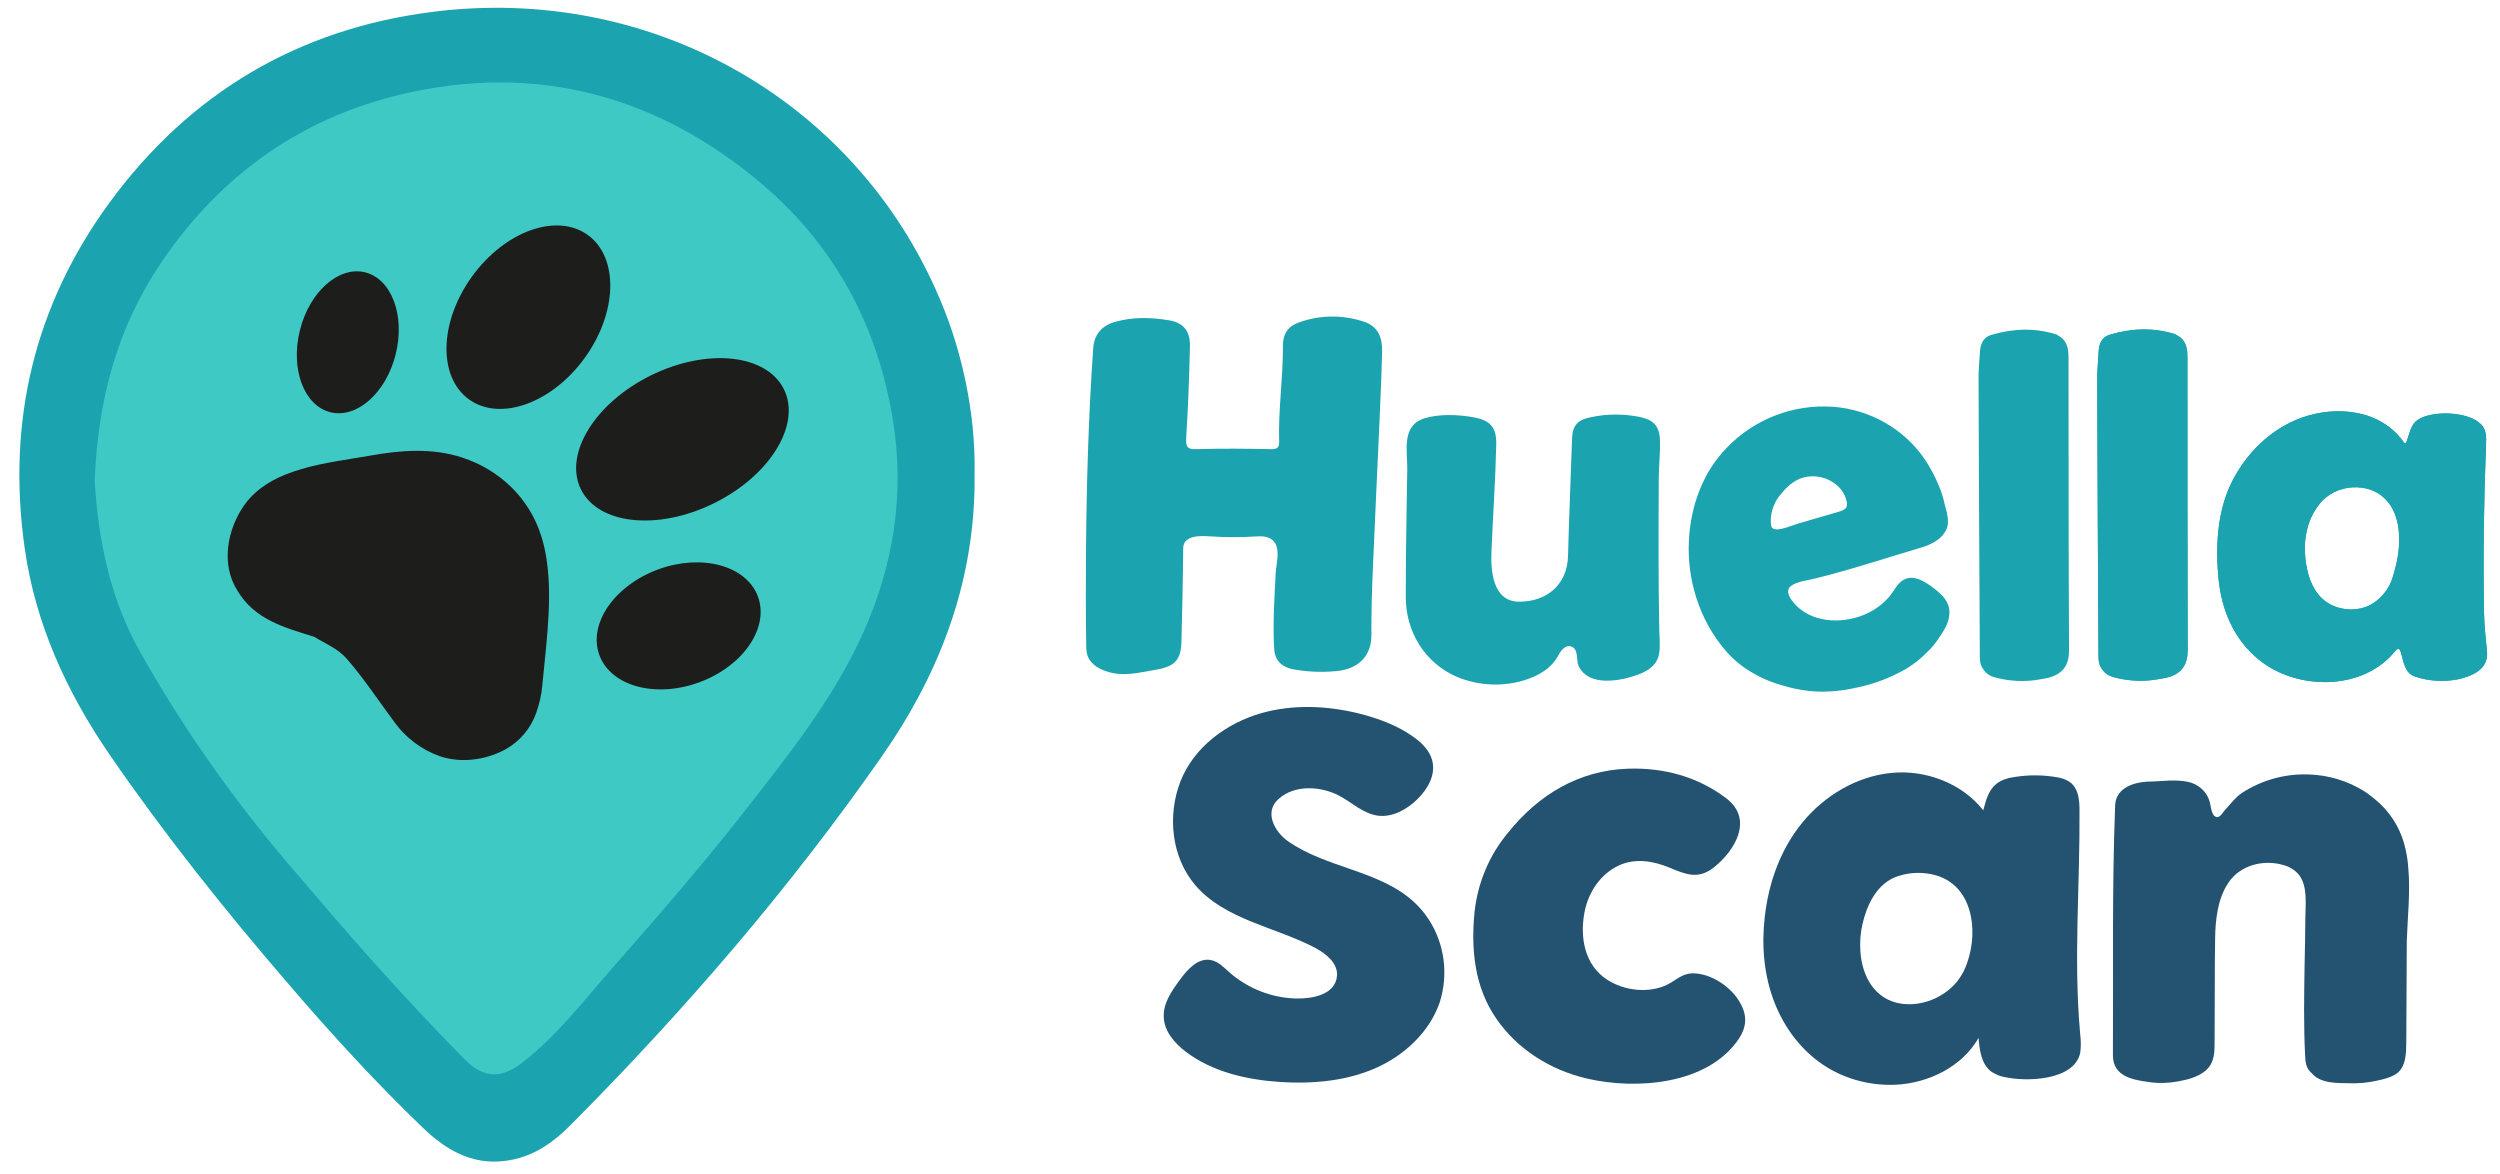 <?xml version="1.0" encoding="utf-8"?>
<!-- Generator: Adobe Illustrator 26.0.0, SVG Export Plug-In . SVG Version: 6.00 Build 0)  -->
<svg version="1.1" id="Capa_1" xmlns="http://www.w3.org/2000/svg" xmlns:xlink="http://www.w3.org/1999/xlink" x="0px" y="0px"
	 viewBox="0 0 1003 471" style="enable-background:new 0 0 1003 471;" xml:space="preserve">
<style type="text/css">
	.st0{fill:#1BA4B0;}
	.st1{fill:#3FC9C5;}
	.st2{fill:#1D1D1B;}
	.st3{fill:#245371;}
</style>
<path class="st0" d="M391,190.1c0.5,42-13.4,79.2-37.1,113.2c-37.1,53.2-79.2,102-124.9,148c-6.6,6.7-14.1,12.1-23.6,14
	c-14.2,2.9-25.4-3-35.3-12.4c-19.3-18.5-37.3-38.2-54.7-58.5C90.1,365,66,334.8,44,302.8c-17.3-25.2-29.8-52.5-34.1-82.9
	c-7.2-50.7,3.8-97.3,34.1-138.7c32.1-43.8,75.5-69.5,129.2-76.4c89.3-11.5,172.8,37,205.4,118.9C385.5,140.9,391.5,165,391,190.1z"
	/>
<path class="st1" d="M38,193c1.4,23.1,5.9,46.4,17.9,68c16.8,29.9,36.5,58.1,58.7,84.3c11.5,13.5,23,27,34.8,40.2
	c12,13.4,24.2,26.5,36.8,39.3c7.5,7.7,14.7,8.2,23.1,1.7c14.2-10.9,25-25.2,36.7-38.5c18.2-20.7,36.3-41.5,53.3-63.3
	c17.5-22.4,35.2-44.6,47-70.8c12.1-26.9,16.6-55.2,12.1-84.3c-6.1-39.2-24.1-72.4-55-97.7C264.9,40.3,220.9,27,171.5,35.7
	c-45.5,8-81.3,31.7-107.2,70.2C46.8,132,39.2,161,38,193z"/>
<path class="st2" d="M217.6,274.7c0.3-2.6,0.5-5.3,0.8-8c0.5-4.7,0.9-9.3,1.3-14c0.7-9.3,1-18.8-0.4-28.2c-0.5-3.3-1.2-6.5-2.2-9.6
	c-4.8-15.1-16.6-26.4-31.6-31.3c-12.1-4-24.7-3-37-0.8c-16.8,3-39.9,4.7-50.6,20c-6.7,9.6-9.3,23.5-2.8,33.9
	c6.9,11.9,19.1,15.1,31,18.8c4.5,2.8,9.4,4.6,13.2,9c6.9,8,12.7,16.8,19,25.3c4.5,6.2,10.7,10.9,17.9,13.5c8.6,3,18.5,1.7,26.5-2.6
	c5.8-3.2,10.2-8.4,12.4-14.6C216.4,282.4,217.3,278.6,217.6,274.7z"/>
<ellipse transform="matrix(0.897 -0.442 0.442 0.897 -49.687 139.228)" class="st2" cx="273.8" cy="176.2" rx="45.4" ry="28.6"/>
<ellipse transform="matrix(0.586 -0.81 0.81 0.586 -15.195 224.495)" class="st2" cx="212" cy="127.1" rx="40.7" ry="27.9"/>
<ellipse transform="matrix(0.241 -0.971 0.971 0.241 -27.598 239.647)" class="st2" cx="139.5" cy="137.5" rx="28.9" ry="19.8"/>
<ellipse transform="matrix(0.938 -0.347 0.347 0.938 -70.207 109.929)" class="st2" cx="272.2" cy="251.2" rx="33.9" ry="24.1"/>
<path class="st3" d="M573.4,369.2c-1.7-2.7-3.8-5.2-6.2-7.4c-13.9-12.7-35.2-13.5-50.6-24.4c-5.3-3.8-9.5-11.6-3.7-16.8
	c6.6-6,17.3-5.2,24.7-1.2c4.9,2.7,9.3,6.9,14.9,7.8c5.9,0.9,11.8-2.3,16.1-6.5s7.5-9.9,6-15.6c-1-3.9-4-6.9-7.3-9.3
	c-6.5-4.7-14.1-7.5-21.9-9.5c-12.9-3.2-26.5-3.8-39.3-0.2c-14,4-27.1,13.6-32.5,27.4c-5.3,13.6-3.7,30.4,6,41.7
	c11.9,13.8,31.8,16.6,47.9,25c4.5,2.4,9.3,6.2,8.9,11.3c-0.6,7.7-10.1,9.2-16.2,9.1c-10-0.2-19.6-4-27.1-10.6
	c-2.2-2-4.3-4.2-7.2-4.8c-5.2-1.1-9.5,3.7-12.6,8c-3.3,4.5-6.7,9.4-6.4,14.9c0.2,5.7,4.4,10.5,8.9,13.9
	c10.7,8.1,24.4,11.2,37.8,12.1c12.8,0.8,26.1-0.3,37.9-5.4s22.1-14.6,26.2-26.8C581.1,390.9,579.6,378.9,573.4,369.2z"/>
<path class="st3" d="M608.5,418L608.5,418L608.5,418L608.5,418z"/>
<path class="st3" d="M698.4,402.8c-3.6-6.9-12-12.3-19.2-12.3c-4.3,0-6.7,2.7-10.2,4.5c-7.6,3.7-17.4,2.5-24.3-2
	c-9-5.9-10.9-16.9-9-27c1.5-7.9,6.3-15.3,13.8-18.8c6.6-3,13.8-1.8,20.3,0.9c6.7,2.8,11.6,4.8,17.8-0.1c8.7-6.9,15.9-19.4,5-27.7
	c-11.4-8.7-25.2-12.4-39.5-11.9c-19.8,0.7-35.9,10.5-48.1,25.7c-7.5,9-12.1,20-13.4,31.6c-1.5,15.1-0.1,30.3,8.8,43.1
	c8.5,12.3,21.7,20.5,36.2,23.9c19.7,4.6,48.5,2.6,61-15.9C700.6,412.3,701.1,407.8,698.4,402.8z M643.6,393.3c-0.1,0-0.2,0-0.3,0
	C643.4,393.3,643.5,393.3,643.6,393.3z"/>
<path class="st3" d="M966.2,348.2c-0.2-3.3-0.8-6.7-1.7-9.9c-2-6.9-6-13-11.5-17.5c-1.3-1.1-2.7-2.2-4.2-3.2
	c-6.8-4.3-14.7-6.7-22.8-6.9c-9.4-0.3-18.6,2.3-26.5,7.4c-2.7,1.8-4.5,4.4-6.7,6.7c-0.8,0.8-1.8,2.8-3,3c-2.5,0.3-2.8-4.3-3.2-5.9
	c-1.1-4.2-4.5-7.3-8.7-8.2c-5.6-1.2-11-0.1-16.7-0.1c-5.7,0.4-12.3,2.8-12.6,9.4c-1.3,33.4-0.7,66.9-0.9,100.4
	c0,8.3,7.6,9.8,14.3,10.7c3.8,0.6,7.7,0.5,11.6-0.2c3.9-0.7,8.1-1.7,11.2-4.3c3.8-3.2,3.7-7.7,3.7-12.2c0.1-13.6,0-27.1,0.2-40.7
	c0.1-7.7,1-16.3,5.5-22.8c4.8-6.9,13.9-9.1,21.7-6.9c2.4,0.6,4.6,1.9,6.3,3.8c3.8,4.7,2.7,12.1,2.7,17.7c0,6.2-0.2,12.3-0.3,18.5
	c-0.2,12.2-0.4,24.3,0.2,36.5c0.1,2.6,0.4,5.2,2.6,7c3.7,4.4,10.4,4,15.6,4.1c3.4,0.1,6.7-0.2,10-0.9c3.3-0.7,8-1.7,10-4.4
	c2.4-3.1,2.3-7.4,2.4-11.1c0.1-13.6,0.1-27.1,0.2-40.7C965.9,368.1,967.1,357.8,966.2,348.2z"/>
<path class="st3" d="M834.6,415.2c0-0.4-0.1-0.8-0.1-1.2c-2.6-29.5,0-59.1-0.2-88.7c0-3.9-0.3-8.2-3.1-10.9c-2-1.8-4.8-2.5-7.4-2.8
	c-4.9-0.7-9.8-0.7-14.7,0c-3,0.4-6.1,1.1-8.4,3.1c-3,2.5-4,6.6-5,10.4c-8.6-10.9-23.2-16.4-37-15s-26.6,9-35.5,19.8
	s-13.7,24.4-15.2,38.2c-1.3,11.4-0.3,23.1,3.8,33.8s11.4,20.3,21.2,26.3c8.2,5,17.8,7.4,27.4,7c13.3-0.6,26.8-7.2,33.4-18.8
	c0.4,5,1.1,10.6,5.2,13.6c1.6,1,3.3,1.8,5.2,2.1c8.7,2,28.1,1.5,30.4-9.8C834.9,419.9,834.9,417.5,834.6,415.2z M788,389.3
	c-0.8,1.6-1.8,3.2-2.9,4.6c-5.4,6.5-14.4,10.1-22.8,8.7c-10.3-1.8-15.2-11-15.9-20.7c-0.3-3.9,0-7.7,0.9-11.5
	c1.7-7.2,5.4-15.1,12.6-18.3c4.9-2,10.2-2.4,15.3-1.3C792.5,354.5,794.3,375.9,788,389.3z"/>
<path class="st1" d="M946,195L946,195L946,195z"/>
<path class="st1" d="M945.6,194.8L945.6,194.8c0.1,0,0.2,0,0.3,0.1C945.8,194.8,945.7,194.8,945.6,194.8z"/>
<path class="st1" d="M944.8,193.8L944.8,193.8h0.1H944.8z"/>
<path class="st1" d="M945.2,194c0.1,0.1,0.2,0.2,0.3,0.4C945.5,194.2,945.4,194.1,945.2,194z"/>
<path class="st1" d="M946,195L946,195L946,195z"/>
<path class="st1" d="M945.6,194.8L945.6,194.8c0.1,0,0.2,0,0.3,0.1C945.8,194.8,945.7,194.8,945.6,194.8z"/>
<path class="st1" d="M944.8,193.8L944.8,193.8h0.1H944.8z"/>
<path class="st1" d="M945.2,194c0.1,0.1,0.2,0.2,0.3,0.4C945.5,194.2,945.4,194.1,945.2,194z"/>
<path class="st0" d="M665.9,258.9c0-1.9-0.1-4-0.2-6.3c-0.4-20.3-0.3-40.5-0.2-60.7c0-4.9,0.6-9.8,0.5-14.7c-0.1-6.3-2.4-8.7-8.5-10
	c-6.4-1.2-12.9-1.2-19.3,0.2c-5.4,1-7.4,3.5-7.5,8.9c-0.5,15.6-1.2,31.1-1.6,46.7c-0.3,11.5-8.4,18.4-19.6,18.4
	c-10.8,0-11.5-12.8-11.1-20.8c0.6-14.2,1.6-28.3,1.9-42.5c0.1-6.8-2.5-9.5-9.2-10.7c-6.1-1.1-13.5-1.4-19.5,0.4
	c-9.5,2.9-6.9,13-7,20.7c-0.1,5.9-0.2,11.7-0.3,17.6c-0.2,11.2-0.3,22.4-0.3,33.5c0,13.9,7.7,26.5,20.6,32c8.5,3.5,17.9,4,26.7,1.4
	c5.9-1.8,11.2-4.8,14.1-10.4c1-1.9,3-4.2,5.3-3.1c2.7,1.3,1.6,5.3,2.6,7.6c4.2,9.1,18.3,5.9,25.3,3
	C664.8,267.3,665.9,263.7,665.9,258.9z M620.9,267.9c0-0.1,0-0.2,0-0.3C620.9,267.7,620.9,267.8,620.9,267.9L620.9,267.9z
	 M621,267.3c0.1-0.1,0.2-0.2,0.4-0.2C621.2,267.1,621.1,267.2,621,267.3L621,267.3z"/>
<path class="st0" d="M919.1,192.3c0,0.2-0.1,0.4-0.1,0.6l0,0C919,192.7,919,192.5,919.1,192.3c0-0.4,0.2-0.7,0.3-1.1
	C919.2,191.5,919.1,191.9,919.1,192.3z"/>
<polygon class="st0" points="915.9,196.6 915.9,196.6 915.9,196.6 "/>
<path class="st0" d="M829.9,143.5c0-2.9-0.3-5.8-2.7-7.9l-0.8,0.5l0,0l0.8-0.5c-0.7-0.5-1.4-1-2.1-1.4c-8.8-2.8-17.6-2.4-26.3,0.2
	c-2.8,0.8-4.2,3.3-4.4,6.3c-0.2,3.9-0.7,7.8-0.6,11.7c0.1,36.4,0.3,72.7,0.5,109.1c0,2.4-0.2,4.9,1.4,7c1,1.6,2.6,2.7,4.4,3.2
	c6.1,1.7,12.5,2,18.7,0.8c3.4-0.5,6.7-1.3,9.1-4.1c1.8-2.2,2.2-4.9,2.2-7.7C829.9,221.6,829.9,182.6,829.9,143.5z"/>
<path class="st0" d="M877.6,143.4c0-2.9-0.3-5.8-2.7-7.9l-0.8,0.5l0,0l0.8-0.5c-0.7-0.5-1.4-1-2.2-1.4c-8.8-2.8-17.6-2.4-26.3,0.2
	c-2.8,0.8-4.2,3.3-4.4,6.3c-0.2,3.9-0.6,7.8-0.6,11.7c0.1,36.4,0.3,72.7,0.5,109.1c0,2.4-0.2,4.9,1.4,7c1,1.6,2.6,2.7,4.4,3.2
	c6.1,1.7,12.5,2,18.7,0.8c3.4-0.5,6.8-1.3,9.1-4.1c1.8-2.2,2.2-4.9,2.2-7.7C877.6,221.5,877.6,182.4,877.6,143.4z"/>
<path class="st0" d="M997.8,261.5c-0.5-5.2-1.1-10.3-1.2-15.5c-0.4-22.5-0.1-45,0.8-67.5c0.1-3.1,0.3-6.4-2.5-8.7
	c-5.1-4.7-19.1-5.2-24.8-1.4c-3.2,2.1-3.4,6-4.8,9.3c-0.3,0.1-0.5,0.1-0.8-0.1c-9.1-13.2-26.9-15.1-41.1-10
	c-12.4,4.4-22.5,14.5-28.2,26.2s-6.4,25.7-5.1,38.7c1.3,12.5,6.2,24.1,16.2,32.2c15.1,12.3,41.4,12.6,54.4-3.2
	c1.4-1.7,2-1.5,2.6,0.5c1.1,3.7,1.5,8.2,5.8,9.5c5.4,1.8,11.2,2.1,16.8,1.1C991.7,271.3,998.4,268.7,997.8,261.5z M961.5,225.8
	c-0.5,2.2-1.1,4.4-1.8,6.6c-1.4,3.9-4,7.2-7.4,9.5c-5.1,3.4-12.3,3.4-17.7,0.4c-6.6-3.7-9-11.5-9.7-18.5c-0.4-3.8-0.2-7.6,0.7-11.3
	c1-4.4,3.2-8.5,6.3-11.8c3.7-3.6,8.7-5.4,13.8-5.2c9.8,0.4,15.5,7.4,16.6,16.7C962.8,216.7,962.5,221.3,961.5,225.8z"/>
<path class="st0" d="M435.7,221.7c0.2-27.4,1-54.8,2.9-82.1c0.4-5.5,3.6-9.1,8.9-10.5c7.1-2,14.3-1.8,21.5-0.6c6,1,8.6,4.5,8.4,10.7
	c-0.3,12.1-0.7,24.3-1.5,36.4c-0.2,3.6,0.4,4.8,4.2,4.6c10-0.3,19.9-0.2,29.9,0c2.4,0,3.3-0.6,3.2-3.1c-0.4-12.8,1.6-25.5,1.5-38.4
	c0-4.8,2.1-7.8,6.3-9.3c8.5-3.1,17.7-3.2,26.3-0.3c5.5,1.8,7.3,6.3,7.2,11.6c-0.2,9.1-0.6,18.2-1,27.3c-0.5,11-1,21.9-1.5,32.9
	c-0.7,18-1.9,36-1.8,54c0,8.5-5.5,13.8-14.7,14.4c-5.6,0.5-11.3,0.2-16.8-0.8c-4.5-0.9-7.2-3.5-7.5-8.2c-0.6-10.1,0.1-20.2,0.6-30.3
	c0.2-3.7,1.7-8.4-0.1-11.9c-1.5-2.7-4.6-3.1-7.4-2.9c-6.2,0.4-12.5,0.4-18.7,0c-3.8-0.3-10.9-0.6-10.9,4.8
	c-0.1,12.4-0.4,24.8-0.7,37.3c-0.2,7.3-2.5,10-9.8,11.3c-7.1,1.2-14.2,3.3-21.5,0.3c-4.2-1.7-6.8-4.4-6.9-8.9
	C435.6,247.2,435.6,234.4,435.7,221.7z"/>
<path class="st0" d="M776.6,192c-1.3-2.7-2.8-5.4-4.5-7.9c-8.4-12.2-22-19.8-36.7-20.9c-15.8-1.1-31.3,4.8-42.4,16.2
	c-9.8,9.9-14.7,23.6-15.4,37.3c-0.9,15.7,4.2,32,14.5,44.1c3,3.5,6.6,6.6,10.6,8.9c3,1.8,6.2,3.3,9.5,4.4c7.3,2.4,14.3,3.8,22,3.3
	c3.2-0.2,6.5-0.6,9.6-1.3c7.3-1.4,14.4-4,20.8-7.7c3.2-1.9,6.1-4.2,8.7-6.9c1.4-1.3,2.7-2.8,3.8-4.4c2-3,4.1-5.6,4.8-9.3
	c1.2-6-2.8-9.5-7.3-12.7c-2.8-2-6.6-4.3-10.2-2.8c-3.2,1.3-4.5,5-6.7,7.4c-2.3,2.6-5.1,4.7-8.2,6.2c-8.9,4.4-21.5,4.5-28.9-3
	c-2-2.1-5.2-6.1-1.5-8.2c2.3-1.3,4.8-1.7,7.3-2.2s4.8-1.2,7.2-1.8c12.2-3.2,23.6-7,35.8-10.6c4.7-1.3,9.7-3.3,11.7-8.2
	c1.1-2.7-0.2-7-0.9-9.6C779.5,198.8,778.2,195.4,776.6,192z M741,202c0.3,2.2-1.8,2.9-3.6,3.4l-15.8,4.6c-2.3,0.7-4.6,1.7-7,2.2
	c-1.4,0.3-3.7,0.5-4-1.3c-0.7-3.8,0.8-8.8,3.2-11.8s4.6-5.4,8.2-7c5.6-2.2,12.1-0.7,16.2,3.8C739.7,197.6,740.7,199.7,741,202z"/>
<path class="st0" d="M919.1,192.3c0,0.2-0.1,0.4-0.1,0.6l0,0C919,192.7,919,192.5,919.1,192.3c0-0.4,0.2-0.7,0.3-1.1
	C919.2,191.5,919.1,191.9,919.1,192.3z"/>
<polygon class="st0" points="915.9,196.6 915.9,196.6 915.9,196.6 "/>
<path class="st0" d="M877.6,143.4c0-2.9-0.3-5.8-2.7-7.9l-0.8,0.5l0,0l0.8-0.5c-0.7-0.5-1.4-1-2.2-1.4c-8.8-2.8-17.6-2.4-26.3,0.2
	c-2.8,0.8-4.2,3.3-4.4,6.3c-0.2,3.9-0.6,7.8-0.6,11.7c0.1,36.4,0.3,72.7,0.5,109.1c0,2.4-0.2,4.9,1.4,7c1,1.6,2.6,2.7,4.4,3.2
	c6.1,1.7,12.5,2,18.7,0.8c3.4-0.5,6.8-1.3,9.1-4.1c1.8-2.2,2.2-4.9,2.2-7.7C877.6,221.5,877.6,182.4,877.6,143.4z"/>
<path class="st0" d="M997.8,261.5c-0.5-5.2-1.1-10.3-1.2-15.5c-0.4-22.5-0.1-45,0.8-67.5c0.1-3.1,0.3-6.4-2.5-8.7
	c-5.1-4.7-19.1-5.2-24.8-1.4c-3.2,2.1-3.4,6-4.8,9.3c-0.3,0.1-0.5,0.1-0.8-0.1c-9.1-13.2-26.9-15.1-41.1-10
	c-12.4,4.4-22.5,14.5-28.2,26.2s-6.4,25.7-5.1,38.7c1.3,12.5,6.2,24.1,16.2,32.2c15.1,12.3,41.4,12.6,54.4-3.2
	c1.4-1.7,2-1.5,2.6,0.5c1.1,3.7,1.5,8.2,5.8,9.5c5.4,1.8,11.2,2.1,16.8,1.1C991.7,271.3,998.4,268.7,997.8,261.5z M961.5,225.8
	c-0.5,2.2-1.1,4.4-1.8,6.6c-1.4,3.9-4,7.2-7.4,9.5c-5.1,3.4-12.3,3.4-17.7,0.4c-6.6-3.7-9-11.5-9.7-18.5c-0.4-3.8-0.2-7.6,0.7-11.3
	c1-4.4,3.2-8.5,6.3-11.8c3.7-3.6,8.7-5.4,13.8-5.2c9.8,0.4,15.5,7.4,16.6,16.7C962.8,216.7,962.5,221.3,961.5,225.8z"/>
</svg>
